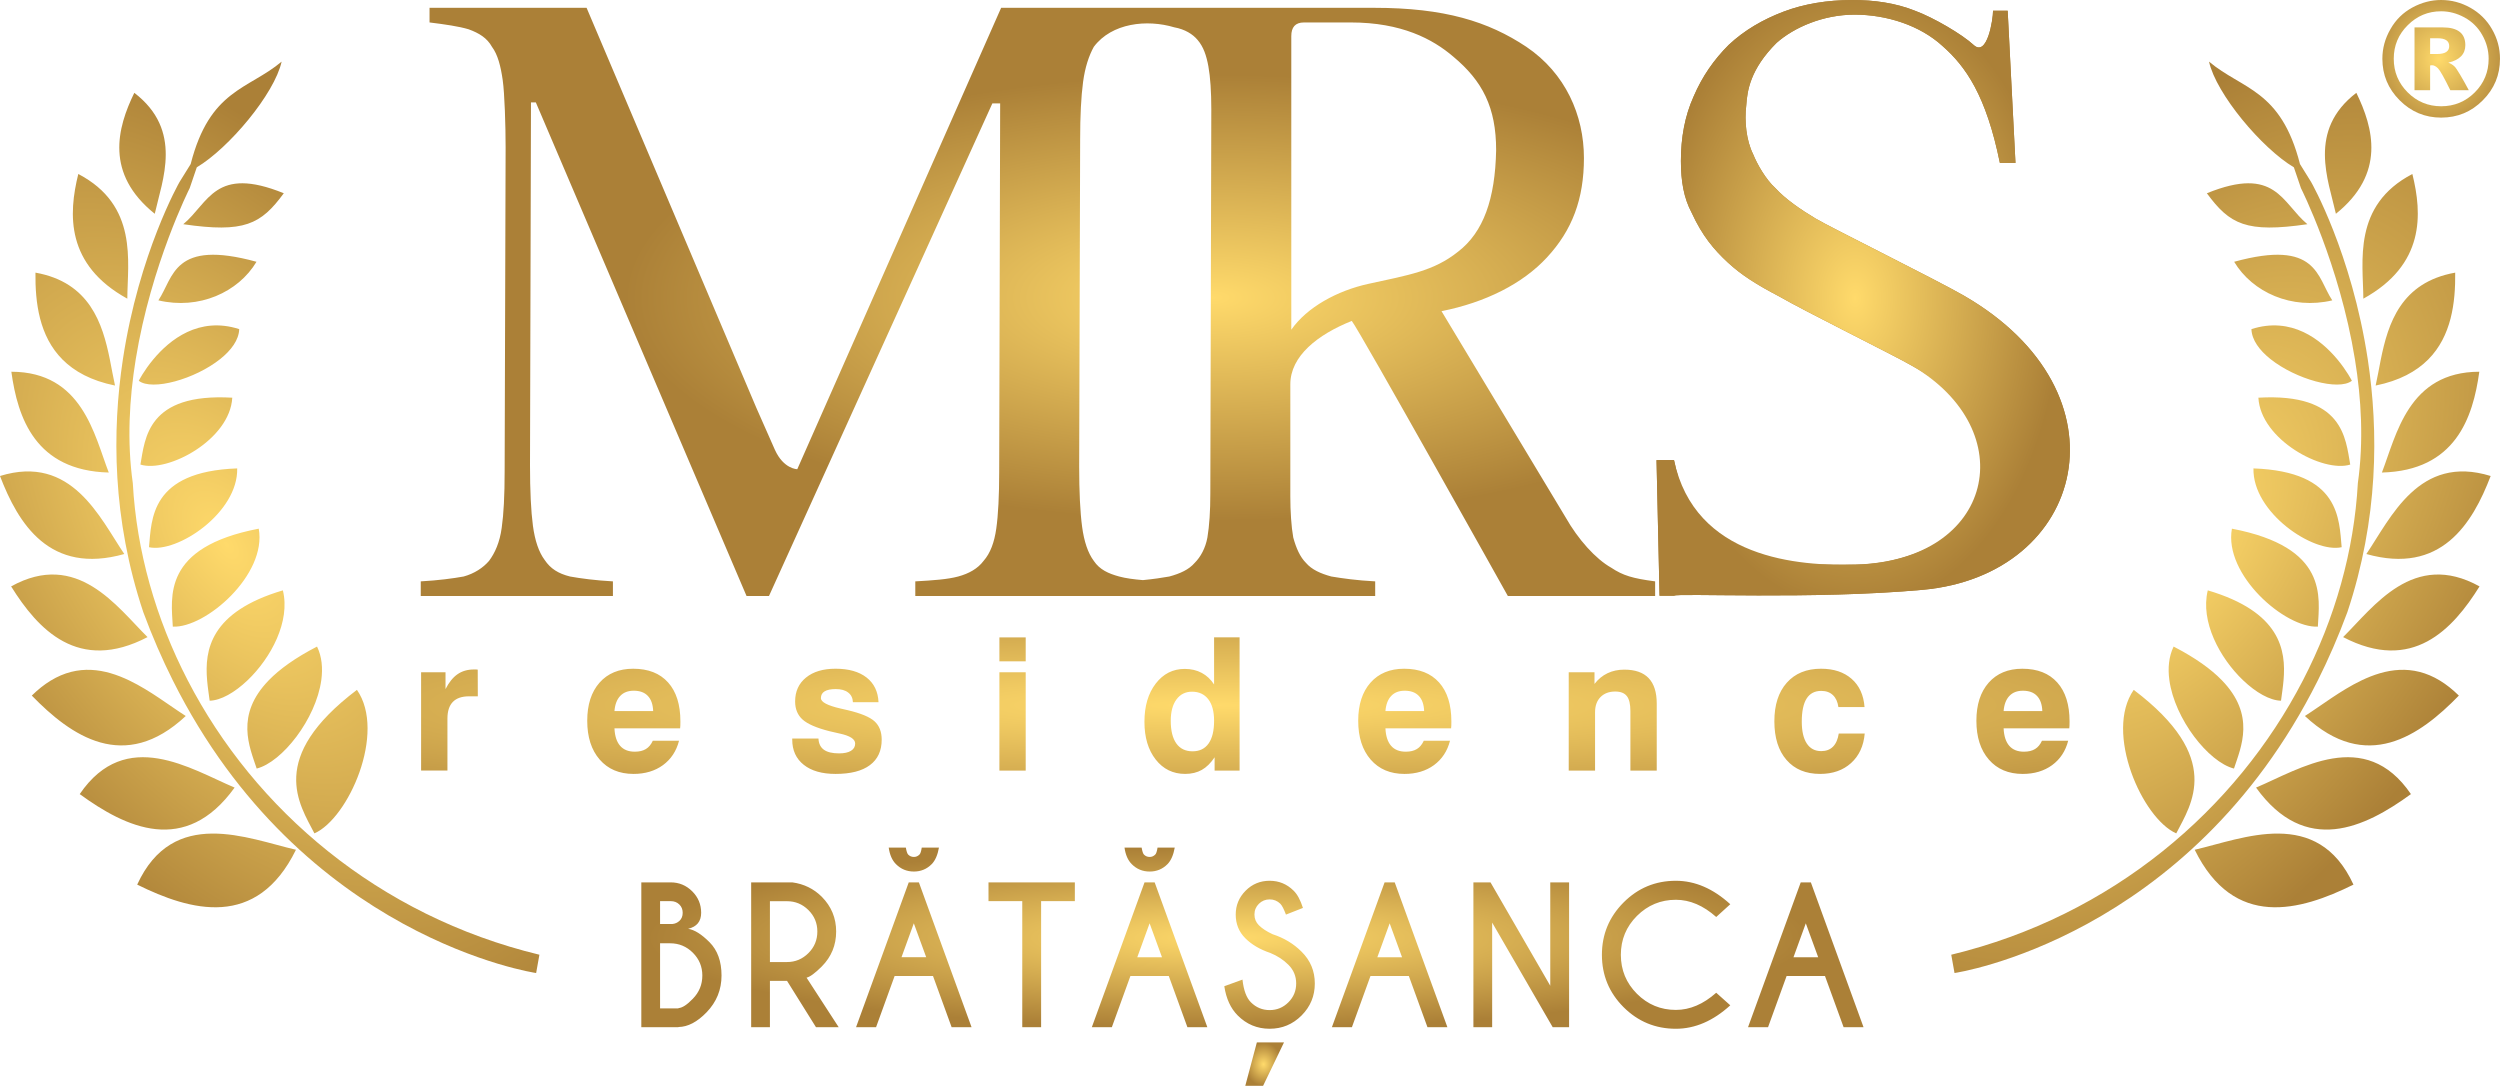 <svg xmlns="http://www.w3.org/2000/svg" xmlns:xlink="http://www.w3.org/1999/xlink" xmlns:xodm="http://www.corel.com/coreldraw/odm/2003" xml:space="preserve" width="88.59mm" height="38.477mm" style="shape-rendering:geometricPrecision; text-rendering:geometricPrecision; image-rendering:optimizeQuality; fill-rule:evenodd; clip-rule:evenodd" viewBox="0 0 4270.12 1854.59"> <defs> <style type="text/css"> .fil3 {fill:url(#id0)} .fil5 {fill:url(#id1)} .fil6 {fill:url(#id2)} .fil7 {fill:url(#id3)} .fil4 {fill:url(#id4)} .fil2 {fill:url(#id5);fill-rule:nonzero} .fil0 {fill:url(#id6);fill-rule:nonzero} .fil1 {fill:url(#id7);fill-rule:nonzero} </style> <radialGradient id="id0" gradientUnits="userSpaceOnUse" gradientTransform="matrix(0.99 -0 -0 0.376 21 317)" cx="2070.75" cy="508.99" r="1014.17" fx="2070.75" fy="508.99"> <stop offset="0" style="stop-opacity:1; stop-color:#FFDA6B"></stop> <stop offset="1" style="stop-opacity:1; stop-color:#AB8037"></stop> </radialGradient> <radialGradient id="id1" gradientUnits="userSpaceOnUse" gradientTransform="matrix(-8.17002E-001 -4.81909E-001 -2.73564E-003 -8.45298E-001 706 1903)" xlink:href="#id0" cx="386.96" cy="930.29" r="891.48" fx="386.96" fy="930.29"> </radialGradient> <radialGradient id="id2" gradientUnits="userSpaceOnUse" gradientTransform="matrix(0.817 -4.81909E-001 0.003 -8.45298E-001 678 3509)" xlink:href="#id0" cx="3719.79" cy="930.29" r="891.48" fx="3719.79" fy="930.29"> </radialGradient> <radialGradient id="id3" gradientUnits="userSpaceOnUse" gradientTransform="matrix(0.99 -0 -0 1.042 42 -4)" xlink:href="#id0" cx="4165.65" cy="100.45" r="136.85" fx="4165.65" fy="100.45"> </radialGradient> <radialGradient id="id4" gradientUnits="userSpaceOnUse" gradientTransform="matrix(0.687 -0 -0 1.042 992 -21)" xlink:href="#id0" cx="3168.34" cy="508.76" r="511.47" fx="3168.34" fy="508.76"> </radialGradient> <radialGradient id="id5" gradientUnits="userSpaceOnUse" gradientTransform="matrix(0.883 -0 -0 1.042 252 -76)" xlink:href="#id0" cx="2158.76" cy="1817.5" r="35.61" fx="2158.76" fy="1817.5"> </radialGradient> <radialGradient id="id6" gradientUnits="userSpaceOnUse" gradientTransform="matrix(0.99 -0 -0 0.086 21 1101)" xlink:href="#id0" cx="2070.77" cy="1205.25" r="2736.26" fx="2070.77" fy="1205.25"> </radialGradient> <radialGradient id="id7" gradientUnits="userSpaceOnUse" gradientTransform="matrix(0.99 -0 -0 0.154 21 1355)" xlink:href="#id0" cx="2097.46" cy="1602.45" r="1002.06" fx="2097.46" fy="1602.45"> </radialGradient> </defs> <g id="Layer_x0020_1">  <path class="fil0" d="M719.26 1316.16l0 -167.94 41.71 0 0 28.74c5.85,-11.5 12.71,-19.98 20.56,-25.42 7.81,-5.38 17.14,-8.07 27.95,-8.07 1.74,0 3.11,0 4.12,0.05 0.94,0.05 1.74,0.16 2.37,0.21l0.16 45.61 -14.98 0c-12.29,0 -21.46,3.16 -27.68,9.54 -6.17,6.38 -9.23,15.87 -9.23,28.42l0 88.85 -44.98 0zm395.75 -50.99l44.82 0c-4.54,17.71 -13.71,31.59 -27.42,41.66 -13.76,10.02 -30.53,15.03 -50.3,15.03 -24.31,0 -43.55,-8.12 -57.79,-24.47 -14.19,-16.34 -21.3,-38.44 -21.3,-66.33 0,-27.52 7.02,-49.19 20.99,-65.07 14.03,-15.81 33.17,-23.78 57.47,-23.78 25.78,0 45.61,7.8 59.63,23.42 14.03,15.61 21.04,37.8 21.04,66.65 0,3.21 -0.05,5.59 -0.11,7.17 -0.05,1.64 -0.15,3.11 -0.37,4.59l-112.15 0c0.58,13.18 3.85,23.1 9.65,29.79 5.8,6.7 14.18,10.07 25.1,10.07 7.7,0 14.08,-1.53 18.98,-4.58 4.96,-3.01 8.86,-7.76 11.76,-14.13zm-65.49 -50.67l66.12 0c-0.42,-11.34 -3.43,-19.93 -9.07,-25.84 -5.59,-5.96 -13.66,-8.91 -24.15,-8.91 -9.81,0 -17.51,3.01 -23.09,8.97 -5.64,5.96 -8.91,14.55 -9.81,25.78zm303.63 46.98l44.82 0c0.42,8.54 3.48,14.92 9.28,19.09 5.75,4.16 14.39,6.22 25.94,6.22 8.76,0 15.51,-1.42 20.3,-4.38 4.8,-2.95 7.17,-7.07 7.17,-12.45 0,-7.64 -8.91,-13.34 -26.84,-17.14 -7.33,-1.53 -13.13,-2.9 -17.45,-4.01 -21.83,-5.59 -37.01,-12.18 -45.51,-19.78 -8.49,-7.64 -12.76,-17.93 -12.76,-30.9 0,-17.19 6.22,-30.84 18.62,-40.86 12.39,-10.07 29.21,-15.08 50.46,-15.08 22.41,0 40.07,5.01 52.89,14.98 12.81,10.02 19.67,24.05 20.46,42.19l-43.71 0c-0.31,-7.12 -3,-12.6 -8.12,-16.5 -5.06,-3.96 -12.18,-5.9 -21.2,-5.9 -8.59,0 -14.92,1.32 -19.09,3.9 -4.16,2.53 -6.28,6.43 -6.28,11.55 0,6.7 11.18,12.65 33.54,17.77 5.11,1.16 9.23,2.06 12.18,2.8 22.36,5.27 37.65,11.6 45.82,18.98 8.17,7.43 12.29,17.87 12.29,31.37 0,19.03 -6.75,33.59 -20.2,43.55 -13.39,10.02 -32.95,14.98 -58.58,14.98 -23.2,0 -41.34,-5.17 -54.42,-15.61 -13.08,-10.39 -19.61,-24.67 -19.61,-42.92l0 -1.85zm353.88 -131.93l0 -40.92 44.92 0 0 40.92 -44.92 0zm0 186.6l0 -167.94 44.92 0 0 167.94 -44.92 0zm410.25 -227.52l0 227.52 -42.66 0 0 -22.73c-6.49,9.81 -13.76,16.98 -21.83,21.57 -8.12,4.58 -17.61,6.85 -28.53,6.85 -20.67,0 -37.44,-8.17 -50.25,-24.52 -12.86,-16.4 -19.25,-37.86 -19.25,-64.43 0,-26.79 6.38,-48.56 19.25,-65.28 12.81,-16.71 29.37,-25.1 49.62,-25.1 10.86,0 20.51,2.27 29,6.8 8.49,4.54 15.5,11.12 21.09,19.78l0 -80.47 43.55 0zm-117.59 142.42c0,16.98 3.21,29.95 9.6,38.86 6.38,8.91 15.61,13.34 27.63,13.34 11.97,0 21.09,-4.43 27.36,-13.29 6.28,-8.86 9.44,-21.83 9.44,-38.91 0,-15.87 -3.33,-28.11 -9.91,-36.7 -6.59,-8.59 -15.87,-12.92 -27.79,-12.92 -11.23,0 -20.09,4.43 -26.57,13.24 -6.49,8.81 -9.76,20.93 -9.76,36.38zm432.18 34.12l44.82 0c-4.54,17.71 -13.71,31.59 -27.42,41.66 -13.76,10.02 -30.53,15.03 -50.3,15.03 -24.31,0 -43.55,-8.12 -57.79,-24.47 -14.19,-16.34 -21.3,-38.44 -21.3,-66.33 0,-27.52 7.01,-49.19 20.99,-65.07 14.03,-15.81 33.17,-23.78 57.47,-23.78 25.78,0 45.61,7.8 59.63,23.42 14.03,15.61 21.03,37.8 21.03,66.65 0,3.21 -0.05,5.59 -0.1,7.17 -0.05,1.64 -0.16,3.11 -0.37,4.59l-112.15 0c0.58,13.18 3.85,23.1 9.65,29.79 5.8,6.7 14.19,10.07 25.1,10.07 7.7,0 14.08,-1.53 18.99,-4.58 4.95,-3.01 8.85,-7.76 11.76,-14.13zm-65.49 -50.67l66.12 0c-0.42,-11.34 -3.43,-19.93 -9.07,-25.84 -5.59,-5.96 -13.66,-8.91 -24.15,-8.91 -9.8,0 -17.51,3.01 -23.09,8.97 -5.64,5.96 -8.91,14.55 -9.81,25.78zm313.07 101.66l0 -167.94 44.03 0 0 19.94c6.28,-8.12 13.71,-14.24 22.25,-18.3 8.54,-4.06 18.08,-6.12 28.58,-6.12 18.51,0 32.43,4.85 41.6,14.45 9.23,9.65 13.87,24.15 13.87,43.5l0 114.47 -44.98 0 0 -101.5c0,-12.02 -2.01,-20.62 -6.12,-25.78 -4.06,-5.17 -10.65,-7.75 -19.82,-7.75 -10.6,0 -18.98,3.21 -25.2,9.54 -6.17,6.33 -9.23,14.92 -9.23,25.84l0 99.65 -44.98 0zm461.23 -63.33l44.34 0c-1.85,21.3 -9.65,38.12 -23.36,50.51 -13.66,12.34 -31.27,18.51 -52.83,18.51 -24.42,0 -43.5,-7.91 -57.37,-23.84 -13.87,-15.93 -20.77,-37.91 -20.77,-66.07 0,-28 7.07,-49.93 21.25,-65.86 14.13,-15.92 33.64,-23.89 58.48,-23.89 21.72,0 39.12,5.8 52.25,17.3 13.13,11.54 20.51,27.63 22.04,48.19l-44.66 0c-1.21,-8.96 -4.37,-15.77 -9.43,-20.51 -5.01,-4.75 -11.65,-7.12 -19.88,-7.12 -11.12,0 -19.45,4.38 -24.99,13.13 -5.49,8.75 -8.23,21.88 -8.23,39.38 0,16.19 2.85,28.63 8.55,37.34 5.75,8.7 13.92,13.02 24.67,13.02 8.33,0 15.03,-2.53 20.04,-7.54 5.06,-5.06 8.39,-12.6 9.91,-22.57zm347.07 12.34l44.82 0c-4.54,17.71 -13.71,31.59 -27.42,41.66 -13.76,10.02 -30.53,15.03 -50.3,15.03 -24.31,0 -43.55,-8.12 -57.79,-24.47 -14.19,-16.34 -21.3,-38.44 -21.3,-66.33 0,-27.52 7.01,-49.19 20.99,-65.07 14.02,-15.81 33.16,-23.78 57.47,-23.78 25.79,0 45.61,7.8 59.63,23.42 14.03,15.61 21.04,37.8 21.04,66.65 0,3.21 -0.05,5.59 -0.11,7.17 -0.05,1.64 -0.15,3.11 -0.37,4.59l-112.15 0c0.58,13.18 3.85,23.1 9.65,29.79 5.8,6.7 14.19,10.07 25.1,10.07 7.7,0 14.08,-1.53 18.98,-4.58 4.96,-3.01 8.86,-7.76 11.76,-14.13zm-65.49 -50.67l66.12 0c-0.42,-11.34 -3.43,-19.93 -9.07,-25.84 -5.59,-5.96 -13.66,-8.91 -24.15,-8.91 -9.8,0 -17.51,3.01 -23.09,8.97 -5.64,5.96 -8.91,14.55 -9.81,25.78z"></path> <path class="fil1" d="M1145.53 1507.12c14.3,0 26.6,5.12 36.78,15.25 10.18,10.13 15.3,22.37 15.3,36.73 0,14.72 -7.44,23.85 -22.27,27.33 10.71,1.58 22.9,9.18 36.57,22.9 13.67,13.72 20.48,32.67 20.48,56.89 0,24.22 -8.49,45.17 -25.49,62.79 -15.99,16.57 -32.03,24.96 -48.07,25.17l0 0.32 -63.43 0 0 -247.38 50.13 0zm-18.1 104.06l0 111.18 31.4 0 0 -0.48c6.6,-0.42 14.77,-5.75 24.54,-15.94 10.87,-11.13 16.25,-24.38 16.25,-39.73 0,-15.14 -5.38,-28.13 -16.15,-38.89 -10.77,-10.76 -23.75,-16.15 -38.89,-16.15l-17.15 0zm0 -72.03l0 39.1 20.85 0c4.75,-0.42 8.81,-2.22 12.24,-5.38 3.7,-3.43 5.54,-8.02 5.54,-13.77 0,-5.8 -1.9,-10.56 -5.8,-14.3 -3.85,-3.75 -8.76,-5.64 -14.73,-5.64l-18.1 0zm187.63 0.15l0 103.9 29.23 0c14.2,0 26.39,-5.12 36.52,-15.25 10.18,-10.13 15.25,-22.42 15.25,-36.88 0,-14.3 -5.07,-26.54 -15.25,-36.62 -10.13,-10.08 -22.32,-15.14 -36.52,-15.14l-29.23 0zm29.23 136.04l-29.23 0 0 79.16 -32.03 0 0 -247.38 70.23 0c19.84,2.69 36.68,10.93 50.39,24.59 16.36,16.52 24.54,36.3 24.54,59.36 0,23.32 -8.18,43.22 -24.54,59.68 -11.34,11.35 -20,17.73 -26.01,19.15l54.88 84.59 -38.79 0 -49.44 -79.16zm237.71 -40.36l-21.16 -57.94 -21.05 57.94 42.22 0zm-12.51 -127.86l89.97 247.38 -34.04 0 -31.82 -87.49 -65.54 0 -31.72 87.49 -34.19 0 90.02 -247.38 17.31 0zm-22.27 -59.36c1.11,6.44 2.48,10.4 4.01,11.92 2.69,2.69 5.91,4.01 9.76,4.01 3.7,0 6.86,-1.37 9.55,-4.16 1.53,-1.43 2.85,-5.33 3.85,-11.77l29.39 0c-2.27,12.72 -6.39,22.06 -12.35,28.18 -8.34,8.44 -18.52,12.67 -30.45,12.67 -12.08,0 -22.27,-4.22 -30.66,-12.67 -6.49,-6.49 -10.61,-15.88 -12.35,-28.18l29.23 0zm231.05 91.4l0 215.35 -32.19 0 0 -215.35 -57.68 0 0 -32.03 147.49 0 0 32.03 -57.62 0zm206.47 95.83l-21.16 -57.94 -21.05 57.94 42.22 0zm-12.51 -127.86l89.97 247.38 -34.04 0 -31.82 -87.49 -65.54 0 -31.72 87.49 -34.19 0 90.02 -247.38 17.31 0zm-22.27 -59.36c1.11,6.44 2.48,10.4 4.01,11.92 2.69,2.69 5.91,4.01 9.76,4.01 3.7,0 6.86,-1.37 9.55,-4.16 1.53,-1.43 2.85,-5.33 3.85,-11.77l29.39 0c-2.27,12.72 -6.39,22.06 -12.35,28.18 -8.34,8.44 -18.52,12.67 -30.45,12.67 -12.08,0 -22.27,-4.22 -30.66,-12.67 -6.49,-6.49 -10.61,-15.88 -12.35,-28.18l29.23 0zm219.61 179.84c-17.52,-5.91 -31.72,-14.25 -42.59,-25.12 -10.87,-10.87 -16.31,-24.38 -16.31,-40.42 0,-15.78 5.64,-29.34 16.88,-40.69 11.29,-11.35 25.01,-16.99 41.06,-16.99 15.88,0 29.49,5.6 40.84,16.83 6.39,6.17 11.71,16.04 16.04,29.55l-29.02 11.4c-3.54,-9.45 -6.7,-15.62 -9.61,-18.52 -5.07,-4.96 -11.13,-7.44 -18.25,-7.44 -7.18,0 -13.35,2.53 -18.36,7.49 -5.07,5.01 -7.6,11.13 -7.6,18.36 0,7.18 2.54,13.3 7.6,18.36 5.64,5.59 13.45,10.66 23.48,15.3 19.37,6.28 35.83,16.2 49.34,29.71 15.14,14.93 22.69,33.08 22.69,54.4 0,21.32 -7.54,39.52 -22.64,54.67 -15.09,15.09 -33.24,22.64 -54.51,22.64 -21.32,0 -39.52,-7.6 -54.56,-22.74 -12.03,-12.03 -19.69,-28.71 -22.9,-49.92l31.08 -11.29c1.95,18.26 6.75,31.19 14.4,38.78 8.86,8.86 19.53,13.3 31.98,13.3 12.5,0 23.17,-4.43 32.03,-13.3 8.86,-8.86 13.3,-19.57 13.3,-32.14 0,-12.46 -4.43,-23.17 -13.3,-31.98 -8.44,-8.5 -18.84,-15.25 -31.08,-20.26zm225.2 7.39l-21.16 -57.94 -21.05 57.94 42.22 0zm-12.51 -127.86l89.97 247.38 -34.04 0 -31.82 -87.49 -65.54 0 -31.72 87.49 -34.19 0 90.02 -247.38 17.31 0zm134.38 0l29.23 0 102.06 176.56 0 -176.56 32.14 0 0 247.38 -27.97 0 -103.43 -178.73 0 178.73 -32.03 0 0 -247.38zm414.74 188.49l24.01 21.48c-29.29,26.7 -60.26,40.05 -92.92,40.05 -34.94,0 -64.75,-12.34 -89.39,-36.94 -24.59,-24.65 -36.94,-54.46 -36.94,-89.39 0,-34.83 12.35,-64.59 36.94,-89.34 24.65,-24.75 54.46,-37.1 89.39,-37.1 32.66,0 63.63,13.35 92.92,40.05l-24.01 21.8c-22.06,-19.58 -45.01,-29.39 -68.91,-29.39 -25.86,0 -48.02,9.18 -66.44,27.49 -18.36,18.36 -27.54,40.52 -27.54,66.49 0,26.07 9.18,48.28 27.54,66.65 18.42,18.36 40.58,27.49 66.44,27.49 23.9,0 46.86,-9.76 68.91,-29.34zm174.17 -60.63l-21.16 -57.94 -21.05 57.94 42.22 0zm-12.51 -127.86l89.97 247.38 -34.04 0 -31.82 -87.49 -65.54 0 -31.72 87.49 -34.19 0 90.02 -247.38 17.31 0z"></path> <polygon class="fil2" points="2193.17,1780.4 2157.44,1854.59 2127,1854.59 2146.79,1780.4 "></polygon> <g id="_105553286495200"> <path class="fil3" d="M1361.78 801.4l348.21 -788.07 229.02 0 35.89 0 372.31 0c119.96,0 194.94,23.32 259.92,66.65 66.64,44.98 98.31,116.62 98.31,189.93 0,69.98 -20,123.3 -63.32,169.95 -41.65,44.98 -104.97,76.64 -179.94,91.63l211.59 351.55c21.67,38.31 51.65,71.63 78.32,86.63 19.99,13.33 36.64,18.33 74.97,23.32l0 24.99 -251.58 0c0,0 -253.24,-453.18 -266.57,-469.84 -58.32,23.33 -104.97,59.98 -104.97,108.3l0 191.61c0,24.98 1.67,51.64 4.99,69.97 5,18.33 11.66,33.33 21.66,43.32 10.01,11.66 24.99,18.32 43.32,23.33 19.99,3.33 43.32,6.66 74.98,8.32l0 24.99 -363.98 0 -60.88 0 -360.65 0 0 -24.99c29.99,-1.67 54.97,-3.34 73.31,-8.32 18.32,-5.01 33.32,-13.34 43.32,-26.66 11.66,-13.33 18.33,-31.65 21.66,-54.98 3.34,-23.32 5,-56.65 5,-96.63l1.66 -629.79 -13.33 0 -381.54 841.38 -38.32 0 -359.88 -843.05 -8.32 0 -1.67 619.79c0,43.32 1.67,78.31 4.99,103.3 3.34,24.99 9.99,44.98 20,58.32 9.99,14.99 23.32,23.32 43.32,28.33 18.32,3.33 43.31,6.66 73.31,8.32l0 24.99 -328.22 0 0 -24.99c29.98,-1.67 54.98,-4.99 73.3,-8.32 18.34,-5.01 33.34,-15 43.33,-26.66 10,-13.33 18.33,-31.65 21.66,-56.65 3.34,-23.32 4.99,-54.98 4.99,-96.63l1.67 -553.15c0,-36.65 -1.67,-91.63 -4.99,-114.96 -3.34,-23.33 -8.33,-43.33 -18.33,-56.65 -8.33,-15 -21.66,-23.33 -39.98,-30 -16.66,-4.99 -39.99,-8.33 -66.65,-11.65l0 -25 268.24 0 289.91 683.11 31.65 71.64c15,33.33 38.32,33.33 38.32,33.33zm1467.64 -15.53l29.84 -0.17c35.5,168.66 131.4,180.73 310.38,178.6 136.4,-1.63 271.83,-96.03 206.26,-239.55 -10.83,-23.71 -21.66,-33.32 -39.99,-49.99 -16.66,-16.65 -39.98,-33.32 -69.98,-49.97 -28.31,-16.66 -186.6,-94.97 -226.58,-118.3 -38.32,-19.98 -64.98,-36.65 -88.3,-58.31 -23.33,-21.66 -43.32,-44.98 -61.64,-84.97 -13.34,-25 -18.34,-53.31 -18.34,-88.3 0,-39.99 6.67,-76.65 21.66,-109.97 15,-34.99 34.99,-63.3 59.98,-88.3 26.66,-24.99 58.31,-43.31 93.31,-56.65 34.98,-13.33 74.98,-20 118.29,-20 36.66,0 73.31,5 106.63,18.33 31.65,11.66 79.97,39.98 99.96,58.31 23.33,21.66 33.32,-43.31 33.32,-58.31l24.99 0 13.34 259.9 -26.66 0c-23.32,-114.95 -58.31,-164.94 -98.29,-199.92 -38.32,-34.99 -94.97,-53.32 -149.95,-53.32 -53.31,0 -103.3,21.65 -133.29,48.32 -44.98,44.98 -49.99,81.64 -51.65,106.63 -3.34,26.66 0,59.98 11.66,83.31 6.66,16.66 21.66,43.31 38.31,58.31 16.67,18.33 43.33,36.66 68.31,51.65 25,15 207.41,105.21 253.26,131.63 288.69,166.35 208.21,477.28 -70.25,502.6 -186.58,16.97 -421.29,5.27 -424.42,10.09l-24.99 0 -5.16 -231.65zm-961.15 -705.89c-8.33,14.99 -15,34.99 -18.33,59.97 -3.34,24.99 -5,58.31 -5,98.31l-1.67 558.14c0,43.31 1.67,78.3 5.01,103.29 3.32,25 9.99,44.99 19.99,58.32 9.99,15 24.99,21.66 43.31,26.66 11.18,3.04 24.82,4.84 40.57,6.17 17.7,-1.73 32.93,-3.95 45.17,-6.17 18.34,-5.01 33.33,-11.66 43.32,-23.33 9.99,-9.99 18.32,-24.99 21.66,-43.32 3.34,-20 4.99,-44.99 4.99,-74.98l1.67 -656.45c0,-29.99 -1.67,-54.98 -4.99,-73.3 -3.34,-18.33 -8.34,-33.32 -18.34,-44.98 -8.33,-10.01 -21.66,-18.34 -39.98,-21.67 -46.48,-13.93 -106.68,-7.62 -137.39,33.34zm337.32 483.17l0 -501.5c0,-15 6.66,-23.32 21.66,-23.32l79.97 0c86.63,0 139.95,28.33 174.94,58.31 49.99,41.66 73.31,86.65 73.31,159.94 -1.67,83.31 -21.67,139.96 -64.98,173.27 -41.65,33.34 -84.97,39.99 -153.28,54.99 -53.31,11.66 -104.96,39.99 -131.62,78.31z"></path> <path class="fil4" d="M2829.42 785.87l29.85 -0.17c35.5,168.66 212.75,181.54 310.38,178.6 237.85,-7.16 284.93,-229.2 96.29,-339.51 -28.36,-16.58 -186.6,-94.97 -226.59,-118.29 -38.32,-19.99 -64.98,-36.66 -88.3,-58.31 -23.33,-21.66 -43.32,-44.98 -61.64,-84.97 -13.33,-25 -18.33,-53.32 -18.33,-88.3 0,-39.99 6.67,-76.65 21.66,-109.97 15,-34.99 34.99,-63.3 59.98,-88.3 26.66,-24.99 58.32,-43.31 93.31,-56.64 34.98,-13.33 74.98,-20 118.29,-20 36.66,0 73.32,5 106.63,18.33 31.66,11.66 79.97,39.98 99.96,58.31 23.32,21.67 33.32,-43.31 33.32,-58.31l24.99 0 13.33 259.9 -26.66 0c-23.32,-114.95 -58.32,-164.93 -98.29,-199.92 -38.32,-34.99 -94.97,-53.32 -149.95,-53.32 -53.31,0 -103.3,21.66 -133.29,48.32 -44.99,44.98 -49.99,81.64 -51.64,106.63 -3.34,26.66 0,59.98 11.65,83.31 6.66,16.65 21.66,43.31 38.31,58.31 16.67,18.33 43.33,36.67 68.31,51.65 25,15 207.41,105.21 253.26,131.62 288.68,166.35 208.2,477.28 -70.25,502.6 -186.58,16.97 -421.29,5.27 -424.42,10.09l-24.99 0 -5.17 -231.65z"></path> </g> <g id="_105553286493120"> <path class="fil5" d="M209.89 613.82l0 -0.04 0 0c27.55,-181.75 96.66,-302.74 96.66,-302.74l-0.01 -0.01 19.15 -30.86c32.61,-127.65 98.32,-126.99 155.34,-174.93 -12.2,55.16 -90.19,148.02 -144.92,180.52l-12.08 35.52 0.01 0c0,0 -65.86,130.06 -92.22,292.44l-0 0.03c-10.93,67.23 -15.07,139.98 -4.99,211.36 6.42,115.78 38.93,230.88 93.81,336.91l0.02 0.04c114.22,220.71 325.45,402.17 600.68,468.63l-5.58 31.25c0,0 -399.81,-58.5 -620.55,-499.81l-0.02 -0.03c-18.13,-36.23 -35.05,-75 -50.44,-116.57 -53.09,-159.23 -53.41,-309.26 -34.86,-431.71zm327.14 809.6c-25.7,-50.03 -81.12,-128.77 72.64,-245.13 50.58,72.95 -14.59,219.59 -72.64,245.13zm-77.73 -261.73l0 0c18.24,-18.7 44.64,-37.93 82.22,-57.34 8.24,17.03 10.06,36.74 7.29,57.13l0 0c-9.03,66.56 -66.95,140.3 -110.38,151.25 -12.1,-36.92 -37.37,-91.26 20.83,-150.99l0.04 -0.04zm-105.53 0.29l-0.01 0 0 -0.04c-4.48,-51.77 5.22,-116.78 129.4,-153.59 13.08,53.11 -20.39,115.43 -60.11,153.41l-0.04 0.04c-22,21.05 -45.92,34.62 -64.91,35.02 -1.33,-10.42 -3.25,-22.23 -4.34,-34.84zm-58.61 -91.67c-2.58,-50.36 -18.68,-135.6 146.78,-167.33 14.3,78.66 -90.95,170.08 -146.78,167.33zm-40.67 -135.68c4.54,-47.38 1.97,-129.29 150.64,-134.58 1.87,75.5 -102.28,145.35 -150.64,134.58zm-14.63 -141.13c7.95,-44.6 11.55,-122.66 156.87,-114.23 -3.81,71.92 -110.55,128.84 -156.87,114.23zm136.09 -180.1l-0 0c-43.09,34.29 -116.13,54.65 -138.92,36.96 0,0 8.56,-17.06 24.93,-36.68l0.03 -0.03c27.7,-33.19 77.74,-73.71 146.61,-51.51 -0.54,18.4 -13.68,36.16 -32.6,51.23l-0.05 0.04zm-105.42 -100.38c26.38,-39.59 25.16,-105 167.59,-65.9 -31.21,52.21 -98.39,82.34 -167.59,65.9zm234.99 938.39c-82.27,-18.99 -209.63,-74.57 -271.18,59.54 91,45.06 204.19,76.96 271.18,-59.54zm-104.79 -106.19c-74.47,-31.44 -185.7,-104.66 -264.54,11.13 78.65,57.35 180.21,106.01 264.54,-11.13zm-179.91 -182.94l0.02 0 0.07 0.04c35.79,17.17 68.51,42.86 96.39,60.62 -105.01,98.22 -196.11,33.89 -262.98,-34.86 10.74,-10.57 21.44,-18.96 32.07,-25.45l0.07 -0.04c47.09,-28.74 92.81,-20.27 134.37,-0.32zm31.21 -74.1c-52.21,-51.58 -120.01,-149.25 -233.03,-86.6 45.78,73.44 114.73,148.33 233.03,86.6zm-39.72 -141.9c-41.55,-61.41 -89.81,-171.24 -212.32,-133.27 31.17,81.51 84.8,169.24 212.32,133.27zm-26.53 -139.17c-24.8,-64.17 -45.13,-171.97 -166.39,-172.18 10.81,78.75 40.97,168.9 166.39,172.18zm1.83 -193.27l0.01 0.04c3.21,15.88 5.79,31.12 8.84,44.64 -40.66,-8.25 -69.43,-24.1 -89.71,-44.44l-0.05 -0.05c-39.79,-39.98 -46.72,-97.29 -46.13,-148.37 92.87,16.56 114.64,87.03 127.04,148.18zm29.86 -103.7c0.31,-63 18.93,-159.4 -83.73,-212.96 -17.01,68.64 -21.43,155.07 83.73,212.96zm46.87 -145c12.74,-57.34 48.92,-142.39 -34.93,-206.6 -29.24,60.01 -50.39,138.1 34.93,206.6zm48.7 17.81c43.84,-36.49 54.01,-100.66 171.69,-52.88 -39.12,53.36 -67.5,68.09 -171.69,52.88z"></path> <path class="fil6" d="M4044.27 613.82l0 -0.04 0 0c-27.55,-181.75 -96.67,-302.74 -96.67,-302.74l0.01 -0.01 -19.15 -30.86c-32.61,-127.65 -98.32,-126.99 -155.34,-174.93 12.2,55.16 90.19,148.02 144.92,180.52l12.08 35.52 -0.01 0c0,0 65.86,130.06 92.22,292.44l0.01 0.03c10.92,67.23 15.07,139.98 4.99,211.36 -6.42,115.78 -38.93,230.88 -93.8,336.91l-0.02 0.04c-114.22,220.71 -325.45,402.17 -600.68,468.63l5.58 31.25c0,0 399.81,-58.5 620.55,-499.81l0.02 -0.03c18.13,-36.23 35.05,-75 50.44,-116.57 53.09,-159.23 53.41,-309.26 34.86,-431.71zm-327.14 809.6c25.7,-50.03 81.12,-128.77 -72.64,-245.13 -50.58,72.95 14.59,219.59 72.64,245.13zm77.73 -261.73l0 0c-18.24,-18.7 -44.65,-37.93 -82.22,-57.34 -8.24,17.03 -10.06,36.74 -7.29,57.13l-0 0c9.03,66.56 66.95,140.3 110.38,151.25 12.1,-36.92 37.37,-91.26 -20.83,-150.99l-0.04 -0.04zm105.54 0.29l0 0 0 -0.04c4.48,-51.77 -5.22,-116.78 -129.4,-153.59 -13.08,53.11 20.39,115.43 60.11,153.41l0.04 0.04c22,21.05 45.92,34.62 64.91,35.02 1.33,-10.42 3.25,-22.23 4.34,-34.84zm58.6 -91.67c2.58,-50.36 18.68,-135.6 -146.78,-167.33 -14.3,78.66 90.95,170.08 146.78,167.33zm40.67 -135.68c-4.54,-47.38 -1.97,-129.29 -150.64,-134.58 -1.87,75.5 102.28,145.35 150.64,134.58zm14.63 -141.13c-7.95,-44.6 -11.55,-122.66 -156.87,-114.23 3.81,71.92 110.55,128.84 156.87,114.23zm-136.09 -180.1l0 0c43.09,34.29 116.13,54.65 138.92,36.96 0,0 -8.56,-17.06 -24.93,-36.68l-0.04 -0.03c-27.7,-33.19 -77.74,-73.71 -146.61,-51.51 0.54,18.4 13.68,36.16 32.6,51.23l0.05 0.04zm105.42 -100.38c-26.38,-39.59 -25.16,-105 -167.59,-65.9 31.21,52.21 98.39,82.34 167.59,65.9zm-234.99 938.39c82.27,-18.99 209.63,-74.57 271.18,59.54 -91,45.06 -204.19,76.96 -271.18,-59.54zm104.79 -106.19c74.47,-31.44 185.7,-104.66 264.54,11.13 -78.65,57.35 -180.21,106.01 -264.54,-11.13zm179.91 -182.94l-0.01 0 -0.08 0.04c-35.79,17.17 -68.51,42.86 -96.39,60.62 105.01,98.22 196.11,33.89 262.98,-34.86 -10.74,-10.57 -21.44,-18.96 -32.06,-25.45l-0.07 -0.04c-47.09,-28.74 -92.81,-20.27 -134.37,-0.32zm-31.21 -74.1c52.21,-51.58 120.01,-149.25 233.03,-86.6 -45.78,73.44 -114.73,148.33 -233.03,86.6zm39.72 -141.9c41.56,-61.41 89.81,-171.24 212.32,-133.27 -31.17,81.51 -84.8,169.24 -212.32,133.27zm26.53 -139.17c24.8,-64.17 45.13,-171.97 166.39,-172.18 -10.8,78.75 -40.97,168.9 -166.39,172.18zm-1.83 -193.27l-0.01 0.04c-3.21,15.88 -5.79,31.12 -8.84,44.64 40.66,-8.25 69.43,-24.1 89.71,-44.44l0.05 -0.05c39.79,-39.98 46.72,-97.29 46.13,-148.37 -92.87,16.56 -114.64,87.03 -127.04,148.18zm-29.86 -103.7c-0.31,-63 -18.93,-159.4 83.73,-212.96 17.01,68.64 21.43,155.07 -83.73,212.96zm-46.87 -145c-12.74,-57.34 -48.92,-142.39 34.93,-206.6 29.24,60.01 50.39,138.1 -34.93,206.6zm-48.7 17.81c-43.84,-36.49 -54.01,-100.66 -171.69,-52.88 39.12,53.36 67.5,68.09 171.69,52.88z"></path> </g> <path class="fil7" d="M4150.78 65.32l0 26.93 11.59 0c14.01,0 21.01,-4.49 21.01,-13.47 0,-8.97 -6.67,-13.46 -20,-13.46l-12.6 0zm-26.65 88.78l0 -107.32 47.95 0c25.87,0 38.82,10.1 38.82,30.28 0,15.44 -9.72,25.45 -29.12,29.98 3.86,1.25 7.48,3.47 10.85,6.66 1.65,1.54 4.82,6.26 9.5,14.12 4.69,7.88 9.59,16.63 14.7,26.29l-31.57 0c-10.44,-21.33 -17.44,-33.8 -21.01,-37.37 -3.57,-3.57 -7.05,-5.36 -10.43,-5.36 -0.68,0 -1.7,0.15 -3.05,0.44l0 42.29 -26.65 0zm45.48 -134.84c-22.21,0 -41.23,7.91 -57.06,23.75 -15.93,15.74 -23.9,34.86 -23.9,57.35 0,22.41 7.92,41.52 23.75,57.36 15.83,15.83 34.92,23.75 57.21,23.75 22.5,0 41.66,-7.92 57.5,-23.75 15.73,-15.73 23.6,-34.86 23.6,-57.36 0,-14.38 -3.71,-28.04 -11.15,-40.99 -3.46,-6.16 -7.74,-11.77 -12.8,-16.79 -5.08,-5.02 -10.9,-9.31 -17.47,-12.89 -12.83,-6.95 -26.06,-10.43 -39.68,-10.43zm0 -19.27c17.39,0 33.89,4.34 49.53,13.03 8.02,4.44 15.14,9.76 21.36,15.94 6.22,6.17 11.52,13.08 15.87,20.71 9.16,15.84 13.74,32.74 13.74,50.68 0,27.73 -9.79,51.37 -29.4,70.98 -19.5,19.7 -43.21,29.54 -71.11,29.54 -27.52,0 -51.13,-9.84 -70.83,-29.54 -19.69,-19.7 -29.55,-43.36 -29.55,-70.98 0,-17.85 4.64,-34.8 13.91,-50.82 9.07,-15.94 21.59,-28.19 37.51,-36.79 15.74,-8.49 32.06,-12.75 48.95,-12.75z"></path> </g> </svg>
